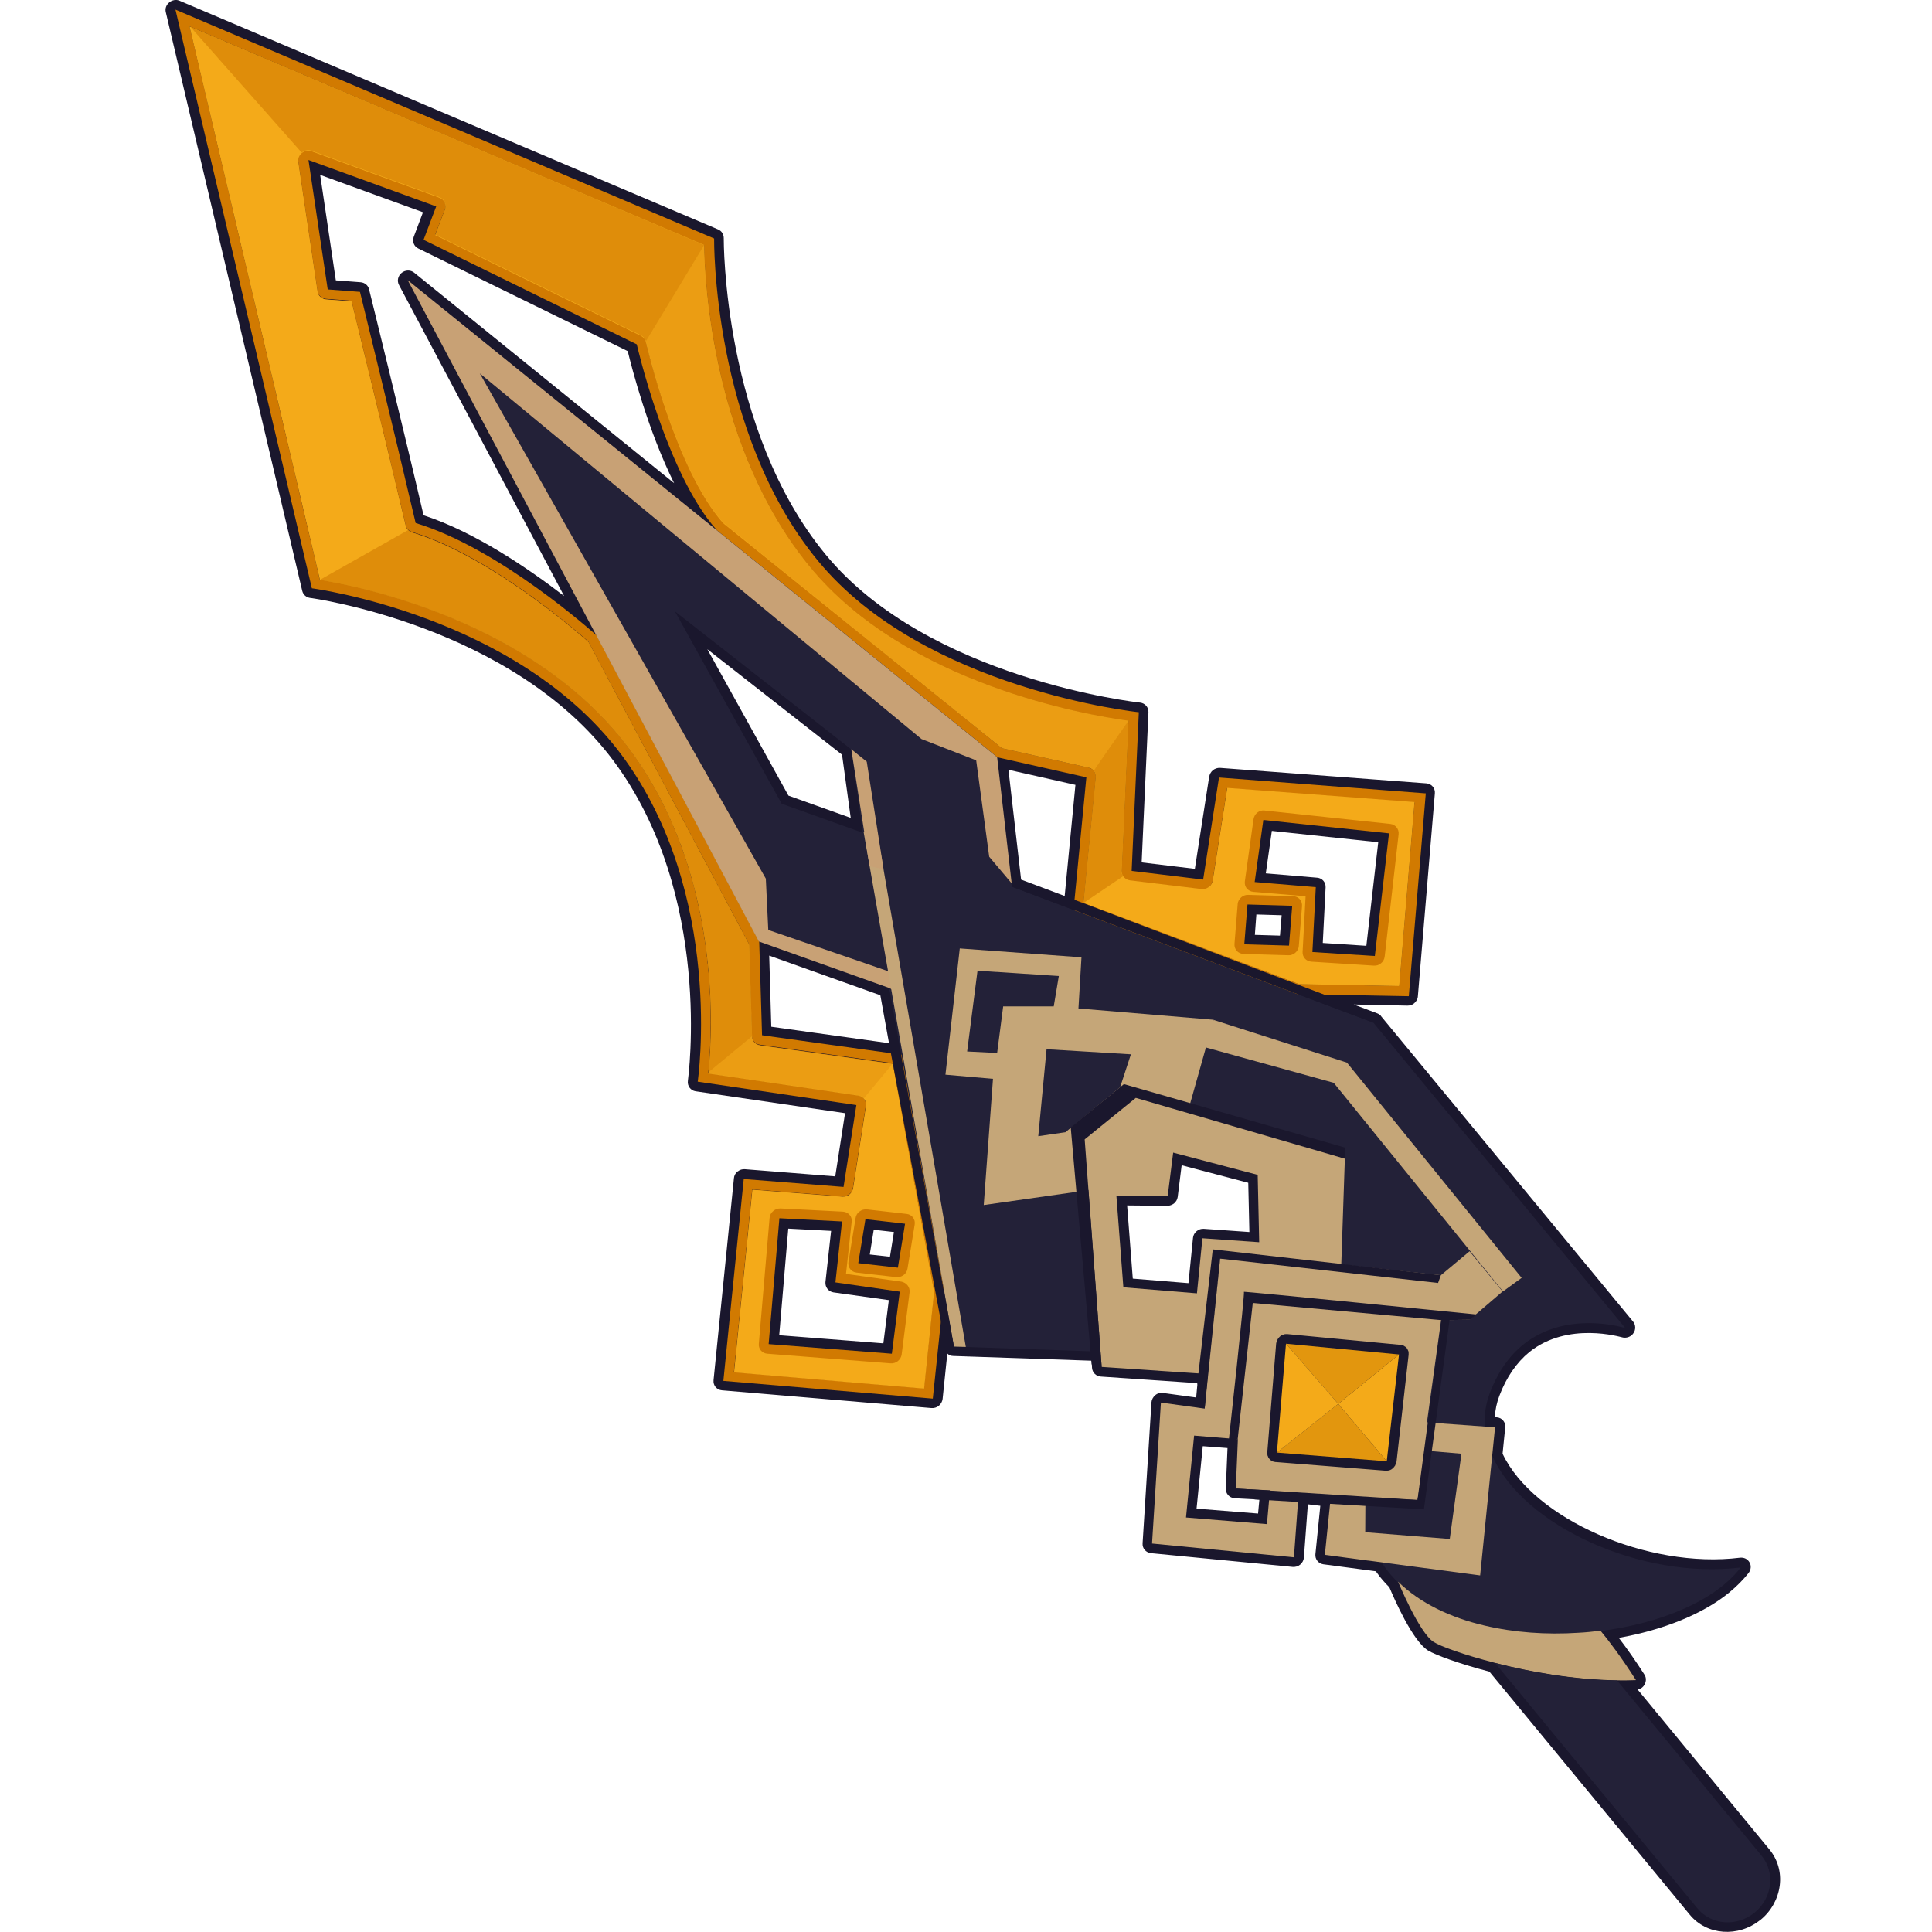 <?xml version="1.0" encoding="utf-8"?>
<!-- Generator: Adobe Illustrator 25.2.1, SVG Export Plug-In . SVG Version: 6.00 Build 0)  -->
<svg version="1.1" id="Слой_1" xmlns="http://www.w3.org/2000/svg" xmlns:xlink="http://www.w3.org/1999/xlink" x="0px" y="0px"
	 viewBox="0 0 1024 1024" style="enable-background:new 0 0 1024 1024;" xml:space="preserve">
<style type="text/css">
	.st0{fill:#1A172D;}
	.st1{fill:#232138;}
	.st2{fill:#D17A01;}
	.st3{fill:#F4AA19;}
	.st4{opacity:0.59;fill:#D17A01;}
	.st5{opacity:0.26;fill:#D17A01;}
	.st6{fill:#C8A175;}
	.st7{fill:#C5A678;}
	.st8{fill:none;stroke:#C5A678;stroke-width:2.584;stroke-miterlimit:10;}
	.st9{fill:#E2960E;}
</style>
<g>
	<path class="st0" d="M756,415.2L646.7,407c-1.4-0.1-2.8,0.4-3.8,1.2c-1,0.8-1.7,2-2,3.4l-7.6,48.9l-28.2-3.4l3.6-79.6
		c0.1-2.6-1.8-4.8-4.4-5.1c-1.1-0.1-112.3-12.4-166.7-78.5c-54.5-66.1-54-166.7-54-167.7c0-2-1.1-3.8-3-4.6L95.2,0.4
		c-1.8-0.8-3.9-0.4-5.4,0.8c0,0,0,0-0.1,0.1c-1.6,1.3-2.3,3.3-1.8,5.2l72.3,306.7c0.5,2,2.1,3.4,4.1,3.7
		c1.1,0.1,107.1,14.7,160.6,86c53.4,71.3,39.8,168.9,39.7,169.9c-0.4,2.7,1.4,5.2,4.1,5.6l79.2,11.6l-5.2,33.5l-47.9-3.8
		c-1.4-0.1-2.7,0.3-3.8,1.2c0,0,0,0-0.1,0c-1.1,0.9-1.8,2.2-1.9,3.6l-10.8,107c-0.3,2.8,1.7,5.2,4.5,5.4l111,9.4
		c1.4,0.1,2.8-0.3,3.9-1.2c0,0,0,0,0,0c1.1-0.9,1.8-2.2,2-3.6l2.5-24.1c0.8,0.8,1.9,1.3,3.2,1.3l73.3,2.5l0.2,3.8
		c0.2,2.5,2.1,4.4,4.6,4.6l51.3,3.5l-0.7,7.6l-17.6-2.4c-1.5-0.2-3,0.2-4.1,1.2c0,0,0,0,0,0c-1.2,1-1.9,2.4-2,3.8l-4.7,74.7
		c-0.2,2.7,1.8,4.9,4.4,5.2l75.2,7.3c1.4,0.1,2.8-0.3,3.9-1.2c0,0,0,0,0.1-0.1c1.1-0.9,1.8-2.3,1.9-3.7l2.1-28.2l6.6,0.8l-2.6,25.6
		c-0.3,2.7,1.6,5,4.2,5.4l27.8,3.7c0.2,0.3,0.4,0.6,0.6,0.8c1.9,2.7,4.2,5.3,6.6,7.7c2.6,6.2,12.3,28.4,20.5,33.5
		c4,2.4,16.4,7,32.5,11.2l106.2,128.8c9,11,25.8,12.2,37.4,2.8c0,0,0.1-0.1,0.2-0.1c5.6-4.6,9.2-11.1,10.1-18.1
		c0.9-7.1-1.1-13.9-5.5-19.2l-69.8-84.7c0.9-0.2,1.7-0.5,2.4-1.1c0.5-0.4,1-1,1.3-1.6c0.9-1.7,0.9-3.7-0.1-5.2
		c-4.7-7.4-9.3-13.9-13.6-19.5c23.7-4.2,44.7-12.7,58.5-24c4-3.3,7.5-6.8,10.3-10.4c1.3-1.7,1.5-3.9,0.5-5.6c-1-1.8-2.9-2.7-5-2.5
		c-49,6.1-109.6-20.6-125.9-55.1l1.4-13.9c0.3-2.8-1.7-5.2-4.5-5.4l-1-0.1c0.2-3.8,1-7.6,2.4-11.3c3.7-9.8,9.1-17.6,15.8-23.1
		c20.5-16.6,48.9-7.9,49.2-7.9c1.7,0.5,3.6,0.1,5-1c0.4-0.3,0.7-0.7,1-1.1c1.4-1.9,1.3-4.5-0.1-6.2L732,538.6
		c-0.5-0.7-1.2-1.2-2-1.5l-12.5-4.7L746,533c1.3,0,2.6-0.4,3.5-1.2c1.1-0.9,1.9-2.2,2-3.7l9-107.5
		C760.8,417.8,758.8,415.4,756,415.2z M654.4,794.1l13.1,0.7l-0.7,7.4l-32.6-2.6l3.3-33.1l13.1,1l-0.9,21.4
		C649.6,791.7,651.6,793.9,654.4,794.1z M195.6,153.3c-0.5-2.1-2.3-3.5-4.4-3.7l-13.2-1l-8.3-55.9l54.5,19.8l-4.9,13
		c-0.9,2.5,0.1,5.1,2.4,6.2l111,54.4c2.2,9,10.7,42,24.6,70L219.5,144.5c-1.9-1.5-4.6-1.5-6.6,0.1c0,0,0,0,0,0
		c-2,1.6-2.6,4.3-1.4,6.5L299,315.9c-18.7-14.4-47.2-33.9-74.5-42.8C213.8,227.1,195.8,154,195.6,153.3z M446.3,400l4.6,33.5
		l-33-11.8l-43-77.6L446.3,400z M473.8,653l-2.1,13.1l-10.7-1.2l2.1-13.1L473.8,653z M441.8,685l29.3,4.1l-2.9,22.9l-55.2-4.3
		l4.8-56.5l22.7,1.2l-3,27.2C437.3,682.2,439.1,684.6,441.8,685z M471.2,552.9l-62.4-8.7l-1.1-37.7l58.9,21L471.2,552.9z
		 M541.2,466.2l-6.7-58.2l35.5,8l-5.7,58.9L541.2,466.2z M702.6,470.3c0.1-2.7-1.8-4.9-4.5-5.1l-27.2-2.3l3.2-22.5l56.4,6l-6.3,54.9
		l-23.1-1.5L702.6,470.3z M679.3,485.1l-0.9,10.8l-13.3-0.4l0.8-10.8L679.3,485.1z M597.4,638.9l21.3,0.2c1.3,0,2.5-0.5,3.5-1.2
		c1.1-0.9,1.8-2.1,2-3.5l2.1-16.8l35.3,9.3l0.6,26.1l-24.1-1.7c-1.4-0.1-2.7,0.3-3.8,1.2c0,0-0.1,0-0.1,0.1
		c-1.1,0.9-1.8,2.2-1.9,3.6l-2.4,23.9l-29.5-2.4L597.4,638.9z"/>
	<path class="st1" d="M457.3,441.4l-43-15.4l-56.6-102l93.5,73.2L457.3,441.4z M687.4,526.8l-118.7-44.6L536.4,470l-7.9-68.7
		L379.5,280.8l0-0.1L216.1,148.5l100,188.4c0,0,0,0,0,0c0,0,0,0,0,0L402.2,499l69,24.6l6.4,35.5l22.6,125.1l0,0l5.3,29.5l92.5,3.2
		l-9.4-123.1l92.6,21.7c0,0,2.2,22.6,6.8,53.7c7.6,51.1,21.9,125.1,44.3,158.9l0,0c0.6,0.8,1.1,1.7,1.7,2.5c2,2.8,4.3,5.5,6.8,7.9
		c23.9,23.7,67.7,31,107.3,26c31.8-4,60.9-15.9,74.5-33.7c-52.6,6.5-115.3-22.1-131.6-59.1c-2.3-5.1-3.6-10.3-4-15.7
		c-0.4-5.8,0.4-11.8,2.7-17.8c19.4-51,71.7-34.3,71.7-34.3L727.9,542L687.4,526.8z"/>
	<path class="st2" d="M650.5,417.6l-7.7,49.1c-0.2,1.3-0.9,2.5-1.9,3.3l-0.2,0.1c-1.1,0.9-2.5,1.2-3.9,1.1l-37.9-4.6
		c-2.6-0.3-4.4-2.5-4.3-5.1l3.6-79.6c-22.3-3-117.6-19.4-168.7-81.4c-51.8-62.8-56-152.2-56.2-170.8L100.5,14l69.1,293.2
		c19.3,3.1,112.7,21.2,163.8,89.4c49.5,66.1,44.3,151,42.1,172.3l79.4,11.7c2.7,0.4,4.6,2.9,4.1,5.6l-6.8,43.4
		c-0.2,1.4-0.9,2.5-1.9,3.4c-1.1,0.9-2.4,1.3-3.9,1.2l-47.6-3.7l-9.7,96.8l100.7,8.6l5.3-51.2l-21.9-120.9l-70.4-9.8
		c-2.4-0.4-4.2-2.3-4.2-4.7l-1.5-48.6l-85.2-160.4c-5.7-5.1-52.1-45.6-93.5-58.1c-1.7-0.5-2.9-1.8-3.3-3.5
		c-9.4-40.1-25-103.7-28.7-119l-13.5-1c-2.3-0.2-4.2-1.9-4.5-4.1l-10.2-68.6c-0.3-1.8,0.5-3.7,1.9-4.9l0,0c1.5-1.2,3.4-1.6,5.2-0.9
		l67.7,24.6c2.6,0.9,3.9,3.8,2.9,6.4l-5.1,13.4l109,53.4c1.3,0.7,2.2,1.8,2.6,3.3c0.2,0.7,15.6,67.4,41,96L531,396.5l46,10.3
		c2.4,0.5,4,2.8,3.8,5.3l-6.5,66.5l114.3,43l53,1l8.1-97.5L650.5,417.6z M476.9,684.6l-4.2,32.9l-65.3-5.1l5.7-66.7l33.2,1.7
		l-3.5,32.3L476.9,684.6z M454.9,669.5l3.8-23.3l21,2.4l-3.8,23.3L454.9,669.5z M683.2,501.2l-23.7-0.7l1.7-21.1l23.7,0.7
		L683.2,501.2z M697.4,470.2l-32.4-2.7l4.6-32.9l66.6,7.1l-7.5,65l-33.1-2.1L697.4,470.2z"/>
	<path class="st2" d="M646.1,412.1l-8.4,54.1l-37.9-4.6l3.8-84.1c0,0-113.7-11.9-170-80.2c-56.4-68.4-55.1-170.9-55.1-170.9L93,5.1
		l72.3,306.7c0,0,108.5,14.1,163.9,88c55.3,73.9,40.6,173.5,40.6,173.5l84.1,12.4l-6.8,43.4l-52.9-4.2l-10.8,107l111,9.4l6-57.2l0,0
		l-22.6-125.1l-73.9-10.3l-1.5-49.7l-86.1-162.1c0,0,0,0,0,0c0,0,0,0,0,0c-1.5-1.4-51.3-46.2-96-59.7
		c-10.8-46.2-29.5-122.5-29.5-122.5l-17.1-1.3l-10.2-68.6l67.7,24.6l-6.7,17.7l113,55.4c0,0,15.7,68.6,42.3,98.3l0,0.1l148.9,120.5
		l47.1,10.6l-6.8,70.3l118.7,44.6l59,1.1l9-107.5L646.1,412.1z M741.6,522.6l-53-1l-114.3-43l6.5-66.5c0.2-2.5-1.4-4.7-3.8-5.3
		l-46-10.3L383.3,277c-25.3-28.6-40.8-95.3-41-96c-0.3-1.4-1.3-2.6-2.6-3.3l-109-53.4l5.1-13.4c1-2.6-0.3-5.5-2.9-6.4l-67.7-24.6
		c-1.7-0.6-3.7-0.3-5.2,0.9l0,0c-1.5,1.2-2.2,3.1-1.9,4.9l10.2,68.6c0.4,2.3,2.2,3.9,4.5,4.1l13.5,1c3.7,15.4,19.3,78.9,28.7,119
		c0.4,1.7,1.6,3,3.3,3.5c41.4,12.5,87.8,53,93.5,58.1l85.2,160.4l1.5,48.6c0.1,2.4,1.8,4.4,4.2,4.7l70.4,9.8L495,684.6l-5.3,51.2
		L389,727.2l9.7-96.8l47.6,3.7c1.4,0.1,2.8-0.3,3.9-1.2c1-0.8,1.7-2,1.9-3.4l6.8-43.4c0.4-2.7-1.4-5.2-4.1-5.6l-79.4-11.7
		c2.2-21.3,7.4-106.2-42.1-172.3c-51.1-68.1-144.5-86.3-163.8-89.4L100.5,14l272.7,115.9c0.3,18.5,4.4,107.9,56.2,170.8
		c51.2,62,146.4,78.4,168.7,81.4l-3.6,79.6c-0.1,2.6,1.7,4.8,4.3,5.1l37.9,4.6c1.4,0.2,2.8-0.2,3.9-1.1l0.2-0.1c1-0.9,1.7-2,1.9-3.3
		l7.7-49.1l99.3,7.5L741.6,522.6z"/>
	<path class="st3" d="M650.5,417.6l-7.7,49.1c-0.2,1.3-0.9,2.5-1.9,3.3l-0.2,0.1c-1.1,0.9-2.5,1.2-3.9,1.1l-37.9-4.6
		c-1.5-0.2-2.8-1-3.6-2.2c-0.5-0.8-0.8-1.8-0.8-2.8l3.6-79.6c-22.3-3-117.6-19.4-168.7-81.4c-51.8-62.8-56-152.2-56.2-170.8
		L101,14.3l-0.5-0.2l69.1,293.2c19.3,3.1,112.7,21.2,163.8,89.4c48.9,65.3,44.5,148.9,42.2,171.5c0,0.3-0.1,0.6-0.1,0.8l79.4,11.7
		c1.2,0.2,2.2,0.8,2.9,1.6c1,1,1.4,2.5,1.2,4l-6.8,43.4c-0.2,1.4-0.9,2.5-1.9,3.4c-1.1,0.9-2.4,1.3-3.9,1.2l-47.6-3.7l-9.7,96.8
		l100.7,8.6l5.3-51.2l-21.9-120.9l-70.4-9.8c-2.4-0.4-4.2-2.3-4.2-4.7l-1.5-48.6l-85.2-160.4c-5.7-5.1-52.1-45.6-93.5-58.1
		c-0.8-0.2-1.5-0.7-2.1-1.3c-0.6-0.6-1-1.4-1.3-2.3c-9.4-40.1-25-103.7-28.7-119l-13.5-1c-2.3-0.2-4.2-1.9-4.5-4.1l-10.2-68.6
		c-0.3-1.8,0.4-3.6,1.8-4.8l0.1-0.1c1.5-1.2,3.4-1.6,5.2-0.9l67.7,24.6c2.6,0.9,3.9,3.8,2.9,6.4l-5.1,13.4l109,53.4
		c1.3,0.7,2.2,1.8,2.6,3.3c0.2,0.7,15.6,67.4,41,96L531,396.5l46,10.3c1.1,0.2,2,0.8,2.7,1.7c0.8,1,1.2,2.2,1.1,3.6l-6.5,66.5
		l114.3,43l53,1l8.1-97.5L650.5,417.6z M482.1,685l-4.2,32.9c-0.2,1.4-0.9,2.6-2,3.5c-1.1,0.9-2.4,1.3-3.9,1.2l-65.3-5.1
		c-2.8-0.2-4.8-2.6-4.5-5.3l5.7-66.7c0.1-1.4,0.8-2.7,1.9-3.6l0.1-0.1c1.1-0.9,2.4-1.3,3.7-1.3l33.2,1.7c1.4,0.1,2.6,0.7,3.5,1.7
		c0.9,1,1.3,2.4,1.1,3.7l-3,27.6l29.4,4.1C480.6,679.9,482.4,682.3,482.1,685z M484.8,649.1l-3.8,23.3c-0.2,1.3-0.9,2.5-1.9,3.3
		l-0.2,0.1c-1.1,0.9-2.5,1.2-3.9,1.1l-21-2.4c-2.8-0.3-4.8-2.8-4.3-5.7l3.8-23.3c0.2-1.3,0.9-2.5,1.9-3.3l0.2-0.1
		c1.1-0.9,2.5-1.2,3.9-1.1l21,2.4C483.4,643.7,485.3,646.3,484.8,649.1z M682.8,506.3l-23.7-0.7c-2.9-0.1-5-2.4-4.8-5.3l1.7-21.1
		c0.1-1.5,0.9-2.8,2-3.7c1-0.8,2.3-1.3,3.6-1.2l23.7,0.7c1.4,0,2.7,0.6,3.6,1.6c0.9,1,1.3,2.3,1.2,3.7l-1.7,21.1
		c-0.1,1.5-0.9,2.8-2,3.7C685.4,505.9,684.1,506.4,682.8,506.3z M733.9,507.1c-0.2,1.4-0.9,2.7-2,3.5c-1,0.9-2.4,1.3-3.8,1.2
		l-33.1-2.1c-2.7-0.2-4.7-2.4-4.6-5.1l1.6-29.6l-27.7-2.3c-1.4-0.1-2.6-0.8-3.5-1.8c-0.8-1-1.2-2.4-1-3.8l4.6-32.9
		c0.2-1.3,0.9-2.6,1.9-3.4l0.1-0.1c1.1-0.9,2.5-1.3,3.9-1.1l66.6,7.1c2.7,0.3,4.7,2.7,4.4,5.5L733.9,507.1z"/>
	<path class="st4" d="M342.3,181c-0.3-1.4-1.3-2.6-2.6-3.3l-109-53.4l5.1-13.4c1-2.6-0.3-5.5-2.9-6.4l-67.7-24.6
		c-1.7-0.6-3.7-0.3-5.2,0.9l-0.1,0.1L101,14.3l272.2,115.6L342.3,181z"/>
	<path class="st5" d="M598.1,382c0,0-18.2,26.9-18.5,26.4c-0.7-0.8-1.6-1.4-2.7-1.7l-46-10.3L383.3,277c-25.3-28.6-40.8-95.3-41-96
		l30.9-51.2c0.3,18.5,4.4,107.9,56.2,170.8C480.6,362.7,575.8,379,598.1,382z"/>
	<path class="st4" d="M311.9,340.2l85.2,160.4l1.5,48.6l-23,19c2.3-22.6,6.7-106.2-42.2-171.5c-51.1-68.1-144.5-86.3-163.8-89.4
		l46.8-26.4c0.6,0.6,1.3,1,2.1,1.3C259.8,294.6,306.2,335.1,311.9,340.2z"/>
	<path class="st5" d="M473.2,563.7l-15.4,18.5c-0.7-0.8-1.7-1.4-2.9-1.6l-79.4-11.7c0-0.3,0.1-0.5,0.1-0.8l23-19
		c0.1,2.4,1.8,4.4,4.2,4.7L473.2,563.7z"/>
	<path class="st4" d="M598.1,382l-3.6,79.6c-0.1,1.1,0.2,2,0.8,2.8l-21,14.2l6.5-66.5c0.1-1.4-0.3-2.6-1.1-3.6L598.1,382z"/>
	<polygon class="st6" points="471.2,523.6 402.2,499 216.1,148.5 528.5,401.3 536.2,468.2 524.3,454.1 517.4,403 488.4,391.7 
		254.3,197.9 405.9,465.7 407.2,492.9 458.4,510.5 472,515.2 475.1,525.6 	"/>
	<path class="st7" d="M629.9,588.1l13.4-47.6l-71.7-6l1.6-27.1l-64.5-4.7l-7.6,66.9l25.2,2.2l-4.9,66.9l55.5-7.9l7,93.7l56.4,3.8
		l6.5-61.2l64.1,3.1l1.9-56.2L629.9,588.1z M512.6,557.3l5.5-42.8l43.1,2.8l-2.7,16.1l-26.8,0l-3.2,24.7L512.6,557.3z M550.3,602.2
		l4.4-46.1l44.7,2.7l-5.7,17.4l-29,23.9L550.3,602.2z M667.4,658.4l-30.1-2.1l-2.9,29.2l-39-3.2l-3.7-48.6l27.2,0.2l2.9-23
		l44.8,11.8L667.4,658.4z"/>
	<polygon class="st8" points="681.6,712.2 676.8,769.9 735,774.5 741.5,717.9 	"/>
	<path class="st7" d="M763.7,675.9l-52.9-5.7l-64.1-3.1l-6.5,61.2l-1.7,18.3l-23.2-3.2l-4.7,74.7l75.2,7.3l2.5-33.9l17,2.2
		l-3.1,30.4l82.3,10.9l7.9-78.5l-36.1-2.6l7.5-54.2l15.1-0.2l17.5-15l-17.5-21.3L763.7,675.9z M673.1,789.9l-1.6,17.9l-42.9-3.5
		l4.3-43.4l23.2,1.9l-1.1,26.2L673.1,789.9z M774.6,770.5l-6.2,45.2l-44.8-3.6l0.1-18.3l27.6,1.2l4.6-26.1L774.6,770.5z"/>
	<path class="st0" d="M746.5,716.3c0-0.2-0.1-0.3-0.2-0.5c-0.1-0.2-0.2-0.5-0.3-0.7c-0.1-0.2-0.3-0.4-0.4-0.6
		c-0.2-0.2-0.3-0.4-0.5-0.5c-0.2-0.2-0.4-0.3-0.6-0.4c-0.1-0.1-0.3-0.2-0.4-0.3c-0.1,0-0.1,0-0.2-0.1c-0.2-0.1-0.5-0.2-0.7-0.2
		c-0.2-0.1-0.5-0.1-0.7-0.2c-0.1,0-0.1,0-0.2,0l-59.9-5.7c-0.2,0-0.4,0-0.6,0c-0.1,0-0.2,0-0.3,0c-0.5,0-0.9,0.1-1.3,0.3
		c0,0-0.1,0-0.1,0c-0.2,0.1-0.3,0.2-0.5,0.2c-0.1,0-0.2,0.1-0.3,0.1c-0.3,0.2-0.6,0.3-0.8,0.6c0,0,0,0,0,0s0,0,0,0
		c-0.3,0.2-0.5,0.5-0.8,0.8c-0.1,0.1-0.2,0.3-0.3,0.4c-0.1,0.2-0.2,0.3-0.3,0.5c0,0,0,0,0,0c-0.2,0.4-0.4,0.9-0.5,1.3
		c0,0.1,0,0.2-0.1,0.3c0,0.1-0.1,0.3-0.1,0.4l-4.7,57.6c0,0,0,0.1,0,0.1c0,0.2,0,0.4,0,0.7c0,0.3,0,0.6,0.1,0.8c0,0,0,0.1,0,0.1
		c0,0.2,0.1,0.3,0.2,0.5c0.1,0.3,0.2,0.5,0.3,0.8c0.1,0.2,0.3,0.4,0.4,0.5c0.2,0.2,0.3,0.4,0.5,0.6c0.2,0.2,0.4,0.3,0.6,0.4
		c0.2,0.1,0.3,0.2,0.4,0.3c0.1,0,0.1,0,0.2,0.1c0.2,0.1,0.5,0.2,0.7,0.2c0.3,0.1,0.5,0.1,0.8,0.2c0.1,0,0.1,0,0.2,0l58.2,4.6
		c0.1,0,0.3,0,0.4,0c0.1,0,0.2,0,0.3,0c0.5,0,0.9-0.1,1.4-0.2c0,0,0,0,0,0c0.2-0.1,0.3-0.1,0.5-0.2c0.1-0.1,0.3-0.1,0.4-0.2
		c0.3-0.2,0.6-0.3,0.8-0.6c0.4-0.3,0.8-0.7,1.1-1.2c0.1-0.1,0.2-0.3,0.3-0.4c0,0,0,0,0,0c0,0,0,0,0-0.1c0.2-0.4,0.3-0.8,0.5-1.2
		c0-0.1,0.1-0.2,0.1-0.4c0-0.1,0.1-0.2,0.1-0.3l6.4-56.6c0-0.1,0-0.1,0-0.2c0-0.2,0-0.5,0-0.7c0-0.3,0-0.5-0.1-0.8
		C746.5,716.5,746.5,716.4,746.5,716.3z"/>
	<polygon class="st3" points="735,774.5 709.3,744.1 741.5,717.9 	"/>
	<polygon class="st9" points="709.3,744.1 681.6,712.2 741.5,717.9 	"/>
	<polygon class="st9" points="709.3,744.1 676.8,769.9 735,774.5 	"/>
	<polygon class="st3" points="676.8,769.9 681.6,712.2 709.3,744.1 	"/>
	<path class="st7" d="M867.1,890.5c-3.3,0.1-6.7,0.2-10,0.1c-23-0.3-46.4-4.5-64.5-9.2c-16.9-4.3-29.3-8.9-32.7-11.1
		c-7.7-4.8-18.9-32-18.9-32c11.6,11.4,27.8,19.1,45.9,23.3c15.7,3.7,32.8,4.9,49.6,3.8c4-0.2,7.9-0.6,11.8-1.1
		C853,870,859.3,878.3,867.1,890.5z"/>
	<path class="st1" d="M857.1,890.7l76.6,92.9c7.3,8.9,5.7,22.4-3.7,30.1c-9.4,7.7-22.9,6.7-30.3-2.2l-107.2-130
		C810.7,886.2,834.1,890.4,857.1,890.7z"/>
	<polygon class="st7" points="643.3,540.6 713.9,563.2 806.5,677.3 796.6,684.5 706.9,573.9 636.3,554.4 	"/>
	<path class="st0" d="M656,762.8l8-72.2l100,9.1l15.1-0.2l3.5-2.8c0,0-123.9-12.4-123.3-12c0.6,0.4-8.1,79.4-8.1,79.4L656,762.8z"/>
	<polygon class="st0" points="654.9,788.9 751.3,795 764,699.7 764.5,697.7 768.5,698.3 754.7,800 665,794.7 	"/>
	<polygon class="st7" points="505.6,713.7 457.7,440.7 465.4,444 511.9,713.9 	"/>
	<polygon class="st6" points="460.9,459.1 451.2,397.1 459.4,403.7 468.3,460.7 	"/>
	<polygon class="st0" points="638.5,746.6 646.7,667.1 762.2,680 763.7,675.9 642.8,662.2 634.6,733.1 	"/>
	<polygon class="st0" points="583.9,724.5 574.9,603.9 602,581.9 712.7,614.1 713.1,608.3 595.7,574.6 567.5,597.5 578.6,723.2 	"/>
	<polygon class="st0" points="536.4,470 727.9,542 732,538.6 564.2,474.9 	"/>
	<polygon class="st0" points="471.2,523.6 505.6,713.7 501.4,714.8 471.2,552.9 	"/>
</g>
</svg>
